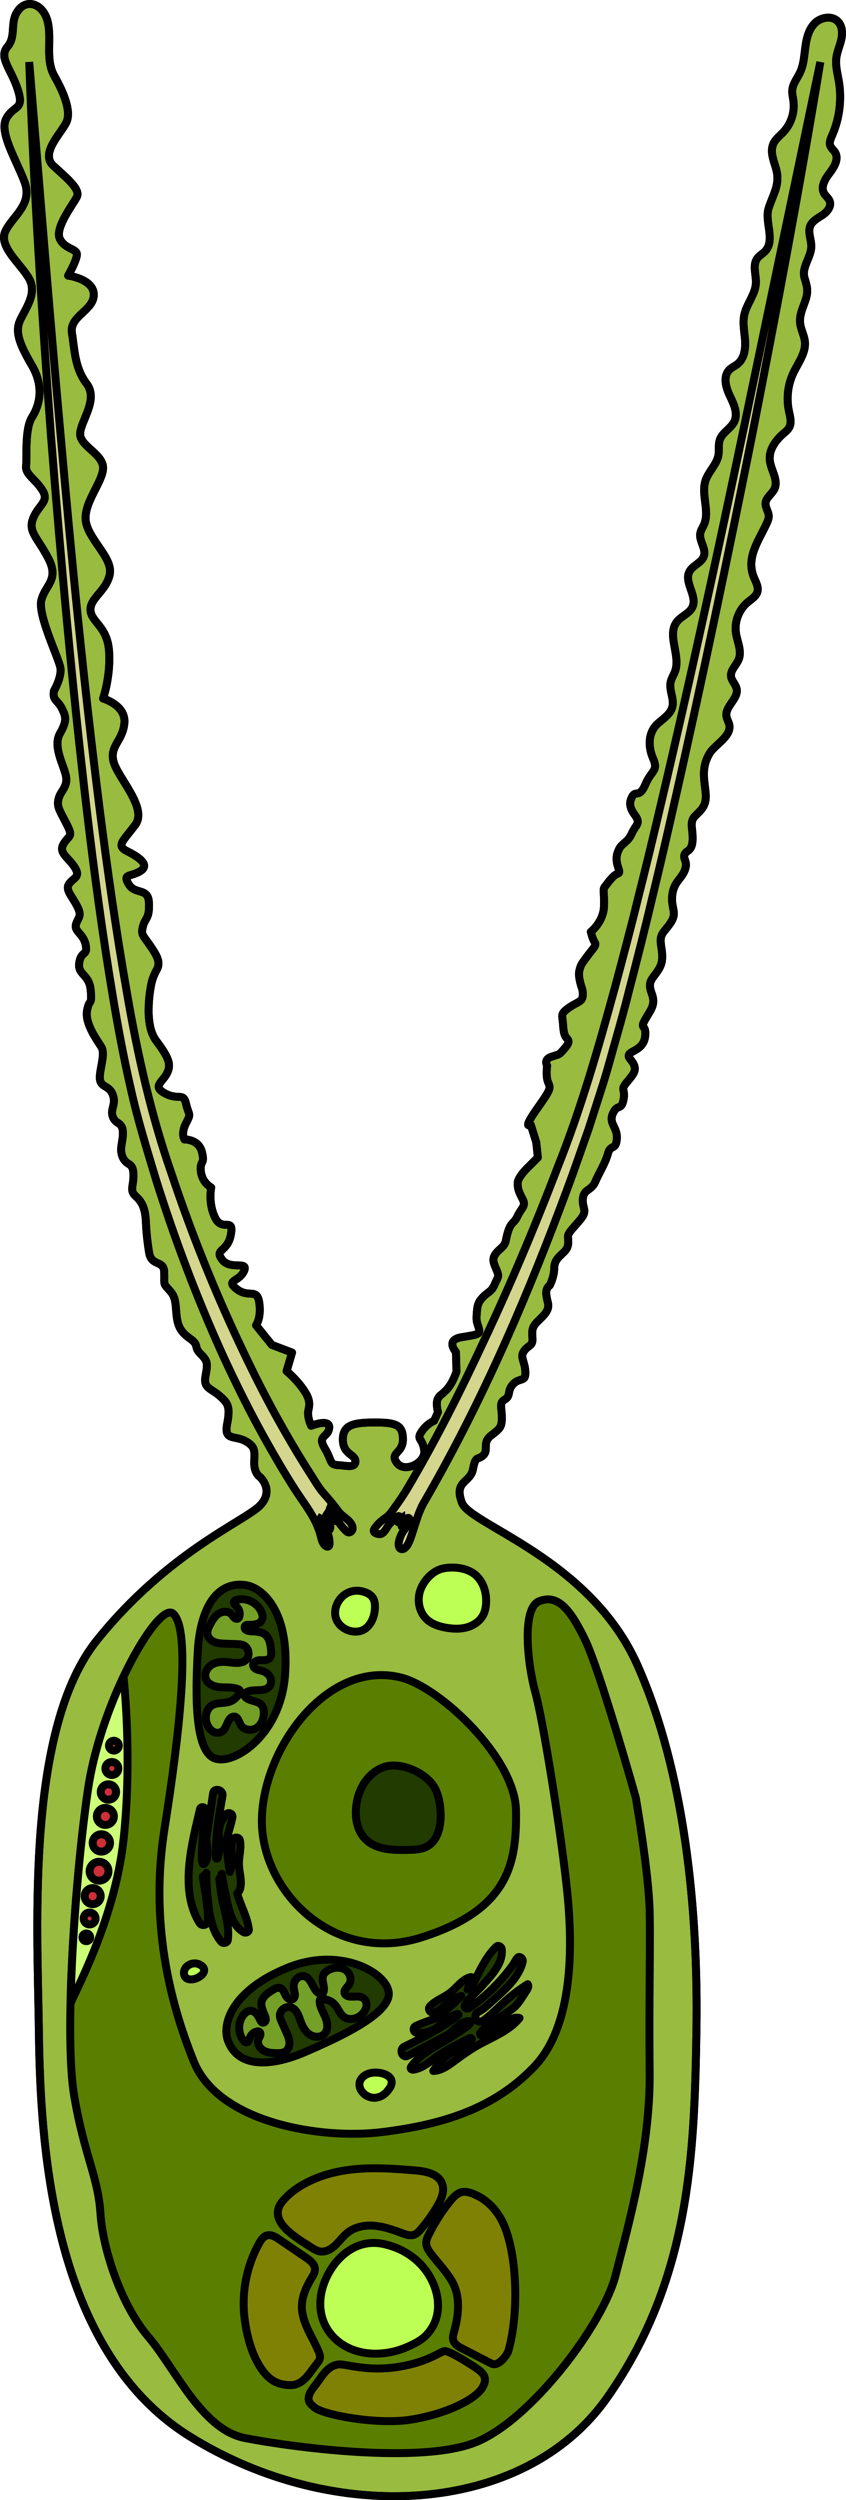 <?xml version="1.0" encoding="utf-8"?>
<!-- Generator: Adobe Illustrator 24.1.2, SVG Export Plug-In . SVG Version: 6.00 Build 0)  -->
<svg version="1.1" id="Layer_1" xmlns="http://www.w3.org/2000/svg" xmlns:xlink="http://www.w3.org/1999/xlink" x="0px" y="0px"
	 width="106.675px" height="315.137px" viewBox="0 0 106.675 315.137" enable-background="new 0 0 106.675 315.137"
	 xml:space="preserve">
<g>
	<path fill="#98BB40" stroke="#000000" stroke-linecap="round" stroke-linejoin="round" stroke-miterlimit="10" d="M87.261,104.52
		c0.355,2.948-0.626,2.506-0.922,3.141c-0.296,0.635,0.447,0.868,0.016,2.017c-0.432,1.148-1.419,1.491-1.592,3.184
		c-0.173,1.693,0.696,2.142-0.227,3.49c-0.923,1.348-1.429,1.324-1.156,2.988c0.274,1.664,0.089,2.293-0.58,3.232
		c-0.669,0.939-1.154,1.25-0.615,2.673c0.539,1.423-0.152,2.028-0.855,3.305s0.196,0.436,0.019,2.073
		c-0.176,1.637-1.725,1.802-2.004,2.25s0.336,0.671,0.615,1.399s-0.112,1.175-0.951,2.182c-0.839,1.007-0.112,0.783-0.392,2.182
		s-0.783,0.448-1.343,1.734c-0.559,1.287,0.615,1.678,0.503,3.189c-0.112,1.51-0.783,0.615-1.119,1.846
		c-0.336,1.231-1.091,2.372-1.594,3.547c-0.503,1.175-1.454,0.895-1.566,2.126c-0.112,1.231,0.615,1.454-0.224,2.517
		c-0.839,1.063-1.657,1.76-1.657,2.264s0.224,1.231-0.448,1.902c-0.671,0.671-1.287,1.063-1.287,2.126
		c0,1.063-0.559,2.126-0.559,2.126c-0.671,0.503-0.448,1.287-0.224,2.238s-0.615,1.622-1.343,2.35
		c-0.727,0.727-0.671,1.175-0.615,2.126c0.056,0.951-0.503,0.783-1.063,1.566c-0.559,0.783,0.112,1.287,0.168,2.629
		s-0.671,0.671-1.51,1.51c-0.839,0.839-0.28,1.51-1.063,1.958c-0.783,0.448-0.392,1.007-0.392,2.294s-0.28,1.399-1.399,2.294
		c-1.119,0.895-0.224,1.79-0.951,2.461c-0.727,0.671-0.951-0.056-1.287,1.734s-2.448,1.442-1.399,4.241
		c1.05,2.799,16.183,7.086,22.132,20.47s7.698,30.879,7.436,46.275c-0.262,15.396-0.787,31.229-11.284,46.1
		s-34.466,16.183-52.661,4.811S5.062,267.79,4.887,255.194s-1.575-37.352,7.348-48.462c8.923-11.11,18.72-15.046,20.557-16.97
		c1.837-1.924,0-3.587,0-3.587s-0.737-0.418-0.737-1.75s0.29-2.027-1.1-2.78c-1.39-0.753-2.722,0-2.317-2.143
		s0.174-2.606-0.985-3.591c-1.158-0.985-2.027-0.927-1.737-2.49c0.29-1.564,0.29-1.853-0.637-2.78
		c-0.927-0.927-0.058-1.042-1.39-1.969c-1.332-0.927-1.564-1.853-1.679-3.475s-0.29-1.969-0.985-2.722
		c-0.695-0.753-0.463-0.579-0.521-2.143c-0.058-1.564-1.622-0.637-1.911-2.49s-0.347-2.78-0.405-3.938
		c-0.058-1.158-0.29-2.259-1.216-3.069c-0.927-0.811-0.29-1.274-0.347-2.838c-0.058-1.564-0.811-0.985-1.332-2.085
		s0.058-1.969,0-3.243c-0.058-1.274-0.927-0.927-1.274-1.911c-0.347-0.985,0.463-1.564,0-2.78c-0.463-1.216-1.506-0.869-1.622-1.969
		c-0.116-1.1,0.753-3.127,0.174-4.054s-2.085-2.954-1.795-4.575c0.29-1.622,0.637-0.463,0.463-2.548s-1.679-1.911-1.448-3.475
		c0.232-1.564,1.1-0.811,0.811-2.259c-0.29-1.448-1.506-1.679-1.216-2.606c0.29-0.927,0.811-0.985,0.116-2.317
		s-1.506-2.027-0.985-2.78c0.521-0.753,1.506-0.811,0.695-2.085s-2.085-1.795-1.39-2.954c0.695-1.158,1.274-0.753,0.347-2.548
		c-0.927-1.795-1.216-2.143-0.985-3.127c0.232-0.985,1.216-1.506,0.927-2.896c-0.29-1.39-1.679-3.706-0.753-5.328
		c0.927-1.622,0.753-2.143,0.232-3.185c-0.521-1.042-1.216-0.985-0.985-2.201c0,0,0.959-1.642,0.821-2.813s-2.893-6.681-2.411-8.609
		c0.482-1.928,2.273-2.548,0.895-5.234c-1.377-2.686-2.617-3.375-1.928-5.096c0.689-1.722,2.066-2.066,1.171-3.512
		s-2.204-1.997-2.066-3.099c0.138-1.102-0.207-4.614,0.758-6.13s1.515-3.857,0-6.474s-2.204-4.201-1.515-5.716
		s2.174-3.375,1.156-5.234c-1.018-1.86-3.911-4.063-3.015-5.992s3.512-3.375,2.41-6.267s-3.237-6.267-2.273-7.989
		s2.273-0.964,1.446-3.581s-2.479-4.063-1.309-5.441s0.207-3.099,1.377-4.614S5.559,0.58,6.042,2.853S5.697,7.536,6.868,9.602
		s2.135,4.408,1.515,5.785s-3.375,3.926-1.653,5.51c1.722,1.584,3.444,2.961,2.961,3.926c-0.482,0.964-2.824,3.926-2.135,5.303
		s2.273,1.171,2.135,2.066C9.554,33.087,8.59,34.74,8.59,34.74s3.237,0.413,3.237,2.41s-3.099,2.686-2.755,4.821
		c0.344,2.135,0.344,4.408,1.86,6.405c1.515,1.997-0.758,4.683-0.826,6.267c-0.069,1.584,2.893,2.548,2.893,4.339
		s-2.686,4.614-2.135,6.956c0.551,2.342,3.444,4.477,2.961,6.543c-0.482,2.066-2.548,2.961-2.41,4.477
		c0.138,1.515,2.135,1.997,2.342,5.165c0.207,3.168-0.758,5.923-0.758,5.923s2.893,0.826,2.686,3.099
		c-0.207,2.273-1.86,2.824-1.377,4.821c0.482,1.997,4.339,5.854,2.755,7.989c-1.584,2.135-2.479,2.617-0.964,3.375
		c1.515,0.758,2.824,1.722,1.584,2.479s-2.273,0.275-1.446,1.653c0.826,1.377,2.479,0.346,2.548,2.377
		c0.069,2.031-0.482,1.824-0.758,2.926c-0.275,1.102,0,1.102,0.895,2.411c0.895,1.309,1.377,2.135,0.826,3.099
		c-0.551,0.964-0.689,1.86-0.689,1.86s-1.033,4.821,0.62,7.025s1.928,3.03,1.377,4.132c-0.551,1.102-1.928,1.653-0.207,2.548
		c1.722,0.895,2.273-0.207,2.617,1.309c0.344,1.515,0.689,1.102,0,2.411c-0.689,1.309-0.207,2.066-0.207,2.066
		s1.791-0.069,2.204,1.584c0.413,1.653-0.275,0.964-0.138,2.41s1.309,2.066,1.309,2.066s-0.413,1.928,0.482,3.788
		c0.895,1.86,2.41-0.138,1.997,2.135c-0.413,2.273-2.135,1.791-1.102,3.168c1.033,1.377,3.375,0.069,2.755,1.446
		c-0.62,1.377-2.411,1.102-0.895,2.273c1.515,1.171,2.548-0.207,2.824,1.722c0.275,1.928-0.413,2.824-0.413,2.824l1.997,2.479
		l2.548,0.964l-0.689,2.342c0,0,1.102,0.895,1.997,2.135c0.895,1.24,0.964,1.86,0.758,2.755c-0.207,0.895,0.344,1.997,0.344,1.997
		s2.41-0.964,2.273,0.275c-0.138,1.24-1.549,0.895-0.568,2.548c0.981,1.653,0.568,2.066,1.67,2.135
		c1.102,0.069,2.204,0.413,2.204-0.482s-1.584-0.826-1.584-2.755s1.515-2.135,4.132-2.135s3.444,0.344,3.444,2.135
		c0,1.791-1.722,1.653-0.758,2.961s3.65,0,3.444-1.584c-0.207-1.584-1.033-1.309-0.344-2.342c0.689-1.033,1.584-1.377,1.584-1.377
		l0.496-1.102c0,0-0.331-1.171,0-1.722c0.331-0.551,0.193-0.207,1.02-1.033c0.826-0.826,1.309-2.342,1.309-2.342l-0.069-2.479
		c0,0-1.377-1.515,0.689-1.86c2.066-0.344,2.41-0.344,2.204-1.102c-0.207-0.758-0.344-0.758-0.275-1.791
		c0.069-1.033,0.138-1.515,0.826-2.204c0.689-0.689,1.033-0.62,1.446-1.584c0.413-0.964,0.62-0.895,0.207-1.86
		c-0.413-0.964-0.689-1.523,0.344-2.449c1.033-0.926,0.689-0.857,1.102-2.234c0.413-1.377,0.758-1.033,1.24-2.066
		c0.482-1.033,1.102-1.24,0.62-2.135c-0.482-0.895-0.62-1.309-0.62-1.997c0-0.689,1.102-1.791,1.102-1.791l1.446-1.446l-0.207-1.928
		l-0.689-2.204c0,0-1.102,0.689,0.689-1.86c1.791-2.548,1.86-2.686,1.515-3.444s-0.138-2.135-0.138-2.135s-0.482-0.758,0.482-1.102
		c0.964-0.344,0.964-0.207,1.446-0.758c0.482-0.551,1.033-1.102,0.62-1.515s-0.482-0.895-0.551-1.928
		c-0.069-1.033-0.344-1.171,0.551-1.86c0.895-0.689,1.653-0.826,1.86-1.309s0-1.24,0-1.24s-0.551-1.446-0.344-2.273
		c0.207-0.826,0.275-0.826,1.033-1.86c0.758-1.033,1.171-1.309,0.895-1.722c-0.275-0.413-0.482-1.309-0.482-1.309
		s1.584-1.24,1.653-3.168c0.069-1.928-0.207-2.135,0.138-2.548s0.413-0.62,1.033-1.24s0.964-0.138,0.62-1.171
		c-0.344-1.033-0.207-1.653,0.138-2.342s1.102-0.826,1.584-1.928c0.482-1.102,1.171-1.24,0.413-2.273
		c-0.758-1.033-0.758-1.653-0.344-2.41c0.413-0.758,0.895,0.275,1.653-1.515c0.758-1.791,1.653-1.653,0.964-3.238
		c-0.656-1.509-0.669-3.327,0.656-4.474c0.696-0.603,1.551-1.161,1.771-2.055c0.25-1.015-0.43-2.076-0.22-3.1
		c0.103-0.5,0.409-0.933,0.575-1.416c0.694-2.018-1.096-4.566,0.24-6.229c0.567-0.706,1.586-1.025,1.949-1.854
		c0.615-1.403-1.103-3.092-0.389-4.447c0.425-0.806,1.567-1.104,1.832-1.976c0.282-0.93-0.628-1.872-0.468-2.831
		c0.067-0.4,0.313-0.743,0.474-1.116c0.74-1.713-0.393-3.759,0.183-5.534c0.375-1.155,1.433-2.034,1.636-3.232
		c0.109-0.643-0.042-1.326,0.179-1.939c0.341-0.945,1.447-1.426,1.849-2.346c0.456-1.046-0.138-2.219-0.627-3.25
		c-0.488-1.031-0.831-2.392-0.03-3.204c0.299-0.304,0.712-0.468,1.043-0.737c0.837-0.679,1.013-1.887,0.942-2.963
		c-0.071-1.076-0.324-2.164-0.101-3.219c0.294-1.394,1.391-2.565,1.464-3.988c0.055-1.07-0.455-2.273,0.176-3.139
		c0.279-0.383,0.732-0.602,1.043-0.959c1.227-1.402-0.14-3.701,0.385-5.355c0.6-1.889,1.541-3.031,0.89-5.154
		c-0.298-0.974-0.707-2.038-0.295-2.969c0.269-0.608,0.836-1.02,1.288-1.506c0.955-1.026,1.426-2.485,1.251-3.876
		c-0.06-0.475-0.19-0.949-0.144-1.426c0.079-0.803,0.638-1.463,0.979-2.195c0.462-0.991,0.52-2.114,0.665-3.199
		s0.415-2.22,1.184-2.997s2.178-1.009,2.933-0.218c0.558,0.584,0.588,1.501,0.409,2.289c-0.179,0.788-0.531,1.536-0.624,2.339
		c-0.114,0.986,0.169,1.968,0.33,2.948c0.373,2.274,0.074,4.654-0.851,6.765c-0.185,0.422-0.398,0.893-0.235,1.323
		c0.122,0.323,0.428,0.537,0.608,0.832c0.492,0.805-0.092,1.82-0.667,2.569c-0.575,0.749-1.186,1.734-0.737,2.564
		c0.201,0.371,0.588,0.629,0.727,1.027c0.233,0.665-0.327,1.341-0.911,1.735c-0.584,0.394-1.284,0.73-1.552,1.382
		c-0.329,0.803,0.148,1.7,0.138,2.568c-0.016,1.376-1.256,2.653-0.856,3.969c0.335,1.099,0.499,1.664,0.126,2.798
		c-0.366,1.114-0.889,2.034-0.622,3.262c0.147,0.672,0.478,1.302,0.545,1.987c0.139,1.423-0.86,2.667-1.466,3.963
		c-0.687,1.469-0.884,3.161-0.555,4.749c0.145,0.7,0.381,1.466,0.042,2.096c-0.17,0.316-0.462,0.543-0.734,0.777
		c-0.989,0.852-1.845,2.053-1.715,3.352c0.124,1.241,1.118,2.477,0.592,3.608c-0.303,0.652-1.071,1.087-1.126,1.804
		c-0.043,0.568,0.396,1.078,0.402,1.647c0.003,0.325-0.134,0.632-0.27,0.927c-1.002,2.188-2.63,4.29-1.594,6.797
		c0.239,0.579,0.601,1.182,0.44,1.787c-0.158,0.595-0.755,0.939-1.229,1.333c-1.114,0.928-1.695,2.454-1.482,3.888
		c0.164,1.101,0.756,2.227,0.364,3.269c-0.29,0.769-1.093,1.395-0.981,2.209c0.078,0.563,0.586,0.984,0.704,1.539
		c0.261,1.234-1.463,2.195-1.29,3.444c0.057,0.408,0.316,0.766,0.378,1.173c0.212,1.409-1.842,2.447-2.486,3.513
		c-0.805,1.333-0.811,2.472-0.632,3.951c0.161,1.331,0.363,2.29-0.533,3.272C87.545,103.033,87.086,103.068,87.261,104.52z"/>
	<path fill="none" stroke="#000000" stroke-linecap="round" stroke-linejoin="round" stroke-miterlimit="10" d="M87.261,104.52
		c0.355,2.948-0.626,2.506-0.922,3.141c-0.296,0.635,0.447,0.868,0.016,2.017c-0.432,1.148-1.419,1.491-1.592,3.184
		c-0.173,1.693,0.696,2.142-0.227,3.49c-0.923,1.348-1.429,1.324-1.156,2.988c0.274,1.664,0.089,2.293-0.58,3.232
		c-0.669,0.939-1.154,1.25-0.615,2.673c0.539,1.423-0.152,2.028-0.855,3.305s0.196,0.436,0.019,2.073
		c-0.176,1.637-1.725,1.802-2.004,2.25s0.336,0.671,0.615,1.399s-0.112,1.175-0.951,2.182c-0.839,1.007-0.112,0.783-0.392,2.182
		s-0.783,0.448-1.343,1.734c-0.559,1.287,0.615,1.678,0.503,3.189c-0.112,1.51-0.783,0.615-1.119,1.846
		c-0.336,1.231-1.091,2.372-1.594,3.547c-0.503,1.175-1.454,0.895-1.566,2.126c-0.112,1.231,0.615,1.454-0.224,2.517
		c-0.839,1.063-1.657,1.76-1.657,2.264s0.224,1.231-0.448,1.902c-0.671,0.671-1.287,1.063-1.287,2.126
		c0,1.063-0.559,2.126-0.559,2.126c-0.671,0.503-0.448,1.287-0.224,2.238s-0.615,1.622-1.343,2.35
		c-0.727,0.727-0.671,1.175-0.615,2.126c0.056,0.951-0.503,0.783-1.063,1.566c-0.559,0.783,0.112,1.287,0.168,2.629
		s-0.671,0.671-1.51,1.51c-0.839,0.839-0.28,1.51-1.063,1.958c-0.783,0.448-0.392,1.007-0.392,2.294s-0.28,1.399-1.399,2.294
		c-1.119,0.895-0.224,1.79-0.951,2.461c-0.727,0.671-0.951-0.056-1.287,1.734s-2.448,1.442-1.399,4.241
		c1.05,2.799,16.183,7.086,22.132,20.47s7.698,30.879,7.436,46.275c-0.262,15.396-0.787,31.229-11.284,46.1
		s-34.466,16.183-52.661,4.811S5.062,267.79,4.887,255.194s-1.575-37.352,7.348-48.462c8.923-11.11,18.72-15.046,20.557-16.97
		c1.837-1.924,0-3.587,0-3.587s-0.737-0.418-0.737-1.75s0.29-2.027-1.1-2.78c-1.39-0.753-2.722,0-2.317-2.143
		s0.174-2.606-0.985-3.591c-1.158-0.985-2.027-0.927-1.737-2.49c0.29-1.564,0.29-1.853-0.637-2.78
		c-0.927-0.927-0.058-1.042-1.39-1.969c-1.332-0.927-1.564-1.853-1.679-3.475s-0.29-1.969-0.985-2.722
		c-0.695-0.753-0.463-0.579-0.521-2.143c-0.058-1.564-1.622-0.637-1.911-2.49s-0.347-2.78-0.405-3.938
		c-0.058-1.158-0.29-2.259-1.216-3.069c-0.927-0.811-0.29-1.274-0.347-2.838c-0.058-1.564-0.811-0.985-1.332-2.085
		s0.058-1.969,0-3.243c-0.058-1.274-0.927-0.927-1.274-1.911c-0.347-0.985,0.463-1.564,0-2.78c-0.463-1.216-1.506-0.869-1.622-1.969
		c-0.116-1.1,0.753-3.127,0.174-4.054s-2.085-2.954-1.795-4.575c0.29-1.622,0.637-0.463,0.463-2.548s-1.679-1.911-1.448-3.475
		c0.232-1.564,1.1-0.811,0.811-2.259c-0.29-1.448-1.506-1.679-1.216-2.606c0.29-0.927,0.811-0.985,0.116-2.317
		s-1.506-2.027-0.985-2.78c0.521-0.753,1.506-0.811,0.695-2.085s-2.085-1.795-1.39-2.954c0.695-1.158,1.274-0.753,0.347-2.548
		c-0.927-1.795-1.216-2.143-0.985-3.127c0.232-0.985,1.216-1.506,0.927-2.896c-0.29-1.39-1.679-3.706-0.753-5.328
		c0.927-1.622,0.753-2.143,0.232-3.185c-0.521-1.042-1.216-0.985-0.985-2.201c0,0,0.959-1.642,0.821-2.813s-2.893-6.681-2.411-8.609
		c0.482-1.928,2.273-2.548,0.895-5.234c-1.377-2.686-2.617-3.375-1.928-5.096c0.689-1.722,2.066-2.066,1.171-3.512
		s-2.204-1.997-2.066-3.099c0.138-1.102-0.207-4.614,0.758-6.13s1.515-3.857,0-6.474s-2.204-4.201-1.515-5.716
		s2.174-3.375,1.156-5.234c-1.018-1.86-3.911-4.063-3.015-5.992s3.512-3.375,2.41-6.267s-3.237-6.267-2.273-7.989
		s2.273-0.964,1.446-3.581s-2.479-4.063-1.309-5.441s0.207-3.099,1.377-4.614S5.559,0.58,6.042,2.853S5.697,7.536,6.868,9.602
		s2.135,4.408,1.515,5.785s-3.375,3.926-1.653,5.51c1.722,1.584,3.444,2.961,2.961,3.926c-0.482,0.964-2.824,3.926-2.135,5.303
		s2.273,1.171,2.135,2.066C9.554,33.087,8.59,34.74,8.59,34.74s3.237,0.413,3.237,2.41s-3.099,2.686-2.755,4.821
		c0.344,2.135,0.344,4.408,1.86,6.405c1.515,1.997-0.758,4.683-0.826,6.267c-0.069,1.584,2.893,2.548,2.893,4.339
		s-2.686,4.614-2.135,6.956c0.551,2.342,3.444,4.477,2.961,6.543c-0.482,2.066-2.548,2.961-2.41,4.477
		c0.138,1.515,2.135,1.997,2.342,5.165c0.207,3.168-0.758,5.923-0.758,5.923s2.893,0.826,2.686,3.099
		c-0.207,2.273-1.86,2.824-1.377,4.821c0.482,1.997,4.339,5.854,2.755,7.989c-1.584,2.135-2.479,2.617-0.964,3.375
		c1.515,0.758,2.824,1.722,1.584,2.479s-2.273,0.275-1.446,1.653c0.826,1.377,2.479,0.346,2.548,2.377
		c0.069,2.031-0.482,1.824-0.758,2.926c-0.275,1.102,0,1.102,0.895,2.411c0.895,1.309,1.377,2.135,0.826,3.099
		c-0.551,0.964-0.689,1.86-0.689,1.86s-1.033,4.821,0.62,7.025s1.928,3.03,1.377,4.132c-0.551,1.102-1.928,1.653-0.207,2.548
		c1.722,0.895,2.273-0.207,2.617,1.309c0.344,1.515,0.689,1.102,0,2.411c-0.689,1.309-0.207,2.066-0.207,2.066
		s1.791-0.069,2.204,1.584c0.413,1.653-0.275,0.964-0.138,2.41s1.309,2.066,1.309,2.066s-0.413,1.928,0.482,3.788
		c0.895,1.86,2.41-0.138,1.997,2.135c-0.413,2.273-2.135,1.791-1.102,3.168c1.033,1.377,3.375,0.069,2.755,1.446
		c-0.62,1.377-2.411,1.102-0.895,2.273c1.515,1.171,2.548-0.207,2.824,1.722c0.275,1.928-0.413,2.824-0.413,2.824l1.997,2.479
		l2.548,0.964l-0.689,2.342c0,0,1.102,0.895,1.997,2.135c0.895,1.24,0.964,1.86,0.758,2.755c-0.207,0.895,0.344,1.997,0.344,1.997
		s2.41-0.964,2.273,0.275c-0.138,1.24-1.549,0.895-0.568,2.548c0.981,1.653,0.568,2.066,1.67,2.135
		c1.102,0.069,2.204,0.413,2.204-0.482s-1.584-0.826-1.584-2.755s1.515-2.135,4.132-2.135s3.444,0.344,3.444,2.135
		c0,1.791-1.722,1.653-0.758,2.961s3.65,0,3.444-1.584c-0.207-1.584-1.033-1.309-0.344-2.342c0.689-1.033,1.584-1.377,1.584-1.377
		l0.496-1.102c0,0-0.331-1.171,0-1.722c0.331-0.551,0.193-0.207,1.02-1.033c0.826-0.826,1.309-2.342,1.309-2.342l-0.069-2.479
		c0,0-1.377-1.515,0.689-1.86c2.066-0.344,2.41-0.344,2.204-1.102c-0.207-0.758-0.344-0.758-0.275-1.791
		c0.069-1.033,0.138-1.515,0.826-2.204c0.689-0.689,1.033-0.62,1.446-1.584c0.413-0.964,0.62-0.895,0.207-1.86
		c-0.413-0.964-0.689-1.523,0.344-2.449c1.033-0.926,0.689-0.857,1.102-2.234c0.413-1.377,0.758-1.033,1.24-2.066
		c0.482-1.033,1.102-1.24,0.62-2.135c-0.482-0.895-0.62-1.309-0.62-1.997c0-0.689,1.102-1.791,1.102-1.791l1.446-1.446l-0.207-1.928
		l-0.689-2.204c0,0-1.102,0.689,0.689-1.86c1.791-2.548,1.86-2.686,1.515-3.444s-0.138-2.135-0.138-2.135s-0.482-0.758,0.482-1.102
		c0.964-0.344,0.964-0.207,1.446-0.758c0.482-0.551,1.033-1.102,0.62-1.515s-0.482-0.895-0.551-1.928
		c-0.069-1.033-0.344-1.171,0.551-1.86c0.895-0.689,1.653-0.826,1.86-1.309s0-1.24,0-1.24s-0.551-1.446-0.344-2.273
		c0.207-0.826,0.275-0.826,1.033-1.86c0.758-1.033,1.171-1.309,0.895-1.722c-0.275-0.413-0.482-1.309-0.482-1.309
		s1.584-1.24,1.653-3.168c0.069-1.928-0.207-2.135,0.138-2.548s0.413-0.62,1.033-1.24s0.964-0.138,0.62-1.171
		c-0.344-1.033-0.207-1.653,0.138-2.342s1.102-0.826,1.584-1.928c0.482-1.102,1.171-1.24,0.413-2.273
		c-0.758-1.033-0.758-1.653-0.344-2.41c0.413-0.758,0.895,0.275,1.653-1.515c0.758-1.791,1.653-1.653,0.964-3.238
		c-0.656-1.509-0.669-3.327,0.656-4.474c0.696-0.603,1.551-1.161,1.771-2.055c0.25-1.015-0.43-2.076-0.22-3.1
		c0.103-0.5,0.409-0.933,0.575-1.416c0.694-2.018-1.096-4.566,0.24-6.229c0.567-0.706,1.586-1.025,1.949-1.854
		c0.615-1.403-1.103-3.092-0.389-4.447c0.425-0.806,1.567-1.104,1.832-1.976c0.282-0.93-0.628-1.872-0.468-2.831
		c0.067-0.4,0.313-0.743,0.474-1.116c0.74-1.713-0.393-3.759,0.183-5.534c0.375-1.155,1.433-2.034,1.636-3.232
		c0.109-0.643-0.042-1.326,0.179-1.939c0.341-0.945,1.447-1.426,1.849-2.346c0.456-1.046-0.138-2.219-0.627-3.25
		c-0.488-1.031-0.831-2.392-0.03-3.204c0.299-0.304,0.712-0.468,1.043-0.737c0.837-0.679,1.013-1.887,0.942-2.963
		c-0.071-1.076-0.324-2.164-0.101-3.219c0.294-1.394,1.391-2.565,1.464-3.988c0.055-1.07-0.455-2.273,0.176-3.139
		c0.279-0.383,0.732-0.602,1.043-0.959c1.227-1.402-0.14-3.701,0.385-5.355c0.6-1.889,1.541-3.031,0.89-5.154
		c-0.298-0.974-0.707-2.038-0.295-2.969c0.269-0.608,0.836-1.02,1.288-1.506c0.955-1.026,1.426-2.485,1.251-3.876
		c-0.06-0.475-0.19-0.949-0.144-1.426c0.079-0.803,0.638-1.463,0.979-2.195c0.462-0.991,0.52-2.114,0.665-3.199
		s0.415-2.22,1.184-2.997s2.178-1.009,2.933-0.218c0.558,0.584,0.588,1.501,0.409,2.289c-0.179,0.788-0.531,1.536-0.624,2.339
		c-0.114,0.986,0.169,1.968,0.33,2.948c0.373,2.274,0.074,4.654-0.851,6.765c-0.185,0.422-0.398,0.893-0.235,1.323
		c0.122,0.323,0.428,0.537,0.608,0.832c0.492,0.805-0.092,1.82-0.667,2.569c-0.575,0.749-1.186,1.734-0.737,2.564
		c0.201,0.371,0.588,0.629,0.727,1.027c0.233,0.665-0.327,1.341-0.911,1.735c-0.584,0.394-1.284,0.73-1.552,1.382
		c-0.329,0.803,0.148,1.7,0.138,2.568c-0.016,1.376-1.256,2.653-0.856,3.969c0.335,1.099,0.499,1.664,0.126,2.798
		c-0.366,1.114-0.889,2.034-0.622,3.262c0.147,0.672,0.478,1.302,0.545,1.987c0.139,1.423-0.86,2.667-1.466,3.963
		c-0.687,1.469-0.884,3.161-0.555,4.749c0.145,0.7,0.381,1.466,0.042,2.096c-0.17,0.316-0.462,0.543-0.734,0.777
		c-0.989,0.852-1.845,2.053-1.715,3.352c0.124,1.241,1.118,2.477,0.592,3.608c-0.303,0.652-1.071,1.087-1.126,1.804
		c-0.043,0.568,0.396,1.078,0.402,1.647c0.003,0.325-0.134,0.632-0.27,0.927c-1.002,2.188-2.63,4.29-1.594,6.797
		c0.239,0.579,0.601,1.182,0.44,1.787c-0.158,0.595-0.755,0.939-1.229,1.333c-1.114,0.928-1.695,2.454-1.482,3.888
		c0.164,1.101,0.756,2.227,0.364,3.269c-0.29,0.769-1.093,1.395-0.981,2.209c0.078,0.563,0.586,0.984,0.704,1.539
		c0.261,1.234-1.463,2.195-1.29,3.444c0.057,0.408,0.316,0.766,0.378,1.173c0.212,1.409-1.842,2.447-2.486,3.513
		c-0.805,1.333-0.811,2.472-0.632,3.951c0.161,1.331,0.363,2.29-0.533,3.272C87.545,103.033,87.086,103.068,87.261,104.52z"/>
	<path fill="#D3D68C" stroke="#000000" stroke-miterlimit="10" d="M35.762,180.178c1.072,1.883,2.18,3.747,3.354,5.57
		c0.543,0.844,1.067,1.779,1.734,2.525c0.653,0.73,1.263,1.463,1.842,2.256c0.44,0.603,1.206,0.908,1.601,1.56
		c0.128,0.21,0.214,0.465,0.15,0.703c-0.064,0.238-0.321,0.432-0.556,0.357c-0.102-0.032-0.184-0.107-0.261-0.181
		c-0.606-0.588-1.099-1.293-1.442-2.064c-0.133-0.299-0.282-0.644-0.596-0.738c-0.11,0.259,0.104,0.53,0.291,0.74
		c0.187,0.21,0.366,0.523,0.2,0.75c-0.373-0.125-0.7-0.382-0.912-0.713c-0.177,0.258-0.005,0.606,0.179,0.858
		s0.395,0.559,0.282,0.851c-0.605-0.049-0.702-0.967-1.234-1.26c-0.149,0.234,0.071,0.521,0.254,0.73
		c0.576,0.66,0.906,1.532,0.909,2.409c0.001,0.161-0.033,0.357-0.184,0.413c-0.105,0.039-0.222-0.011-0.313-0.077
		c-0.38-0.275-0.501-0.776-0.612-1.231c-0.562-2.293-2.033-3.997-3.284-5.948c-1.301-2.03-2.515-4.115-3.693-6.219
		c-1.942-3.471-3.709-7.029-5.367-10.632c-3.279-7.225-6.082-14.651-8.451-22.204c-1.135-3.782-2.321-7.576-3.174-11.463
		c-0.889-3.867-1.614-7.755-2.264-11.651c-1.303-7.792-2.347-15.612-3.276-23.442c-1.842-15.662-3.264-31.361-4.506-47.07
		C5.256,39.29,4.24,23.563,3.685,7.814c1.299,15.703,2.536,31.404,3.962,47.089c1.385,15.686,2.933,31.36,4.907,46.973
		c0.993,7.805,2.102,15.595,3.463,23.329c1.339,7.761,3.034,15.358,5.628,22.78c2.481,7.435,5.394,14.72,8.747,21.783
		C32.057,173.305,33.827,176.792,35.762,180.178z"/>
	<path fill="#D3D68C" stroke="#000000" stroke-miterlimit="10" d="M49.797,189.978c0.563-0.773,1.1-1.563,1.596-2.4
		c3.539-5.977,6.658-12.193,9.591-18.486c3.381-7.181,6.481-14.501,9.316-21.926c2.958-7.394,5.126-14.999,7.233-22.684
		c1.031-3.842,2.053-7.688,2.994-11.558c0.98-3.859,1.908-7.732,2.818-11.609c3.661-15.506,7.032-31.086,10.302-46.686l9.792-46.814
		c-2.577,15.738-5.531,31.409-8.602,47.058c-3.126,15.637-6.378,31.251-9.911,46.809c-0.879,3.891-1.776,7.777-2.725,11.654
		c-0.91,3.885-1.902,7.752-2.905,11.617c-0.481,1.937-1.014,3.863-1.564,5.785c-0.554,1.922-1.055,3.855-1.654,5.767l-1.835,5.731
		l-1.991,5.657c-1.128,3.092-2.289,6.171-3.495,9.233c-2.487,6.316-5.164,12.56-8.117,18.673c-1.481,3.066-3.031,6.099-4.659,9.09
		c-0.817,1.501-1.654,2.991-2.511,4.47c-0.765,1.32-1.175,3.042-1.676,4.463c-0.145,0.412-0.307,0.829-0.591,1.161
		c-0.15,0.175-0.371,0.333-0.595,0.277c-0.336-0.083-0.388-0.541-0.321-0.88c0.098-0.499,0.299-0.979,0.586-1.4
		c0.115-0.169,1.143-1.516,0.624-1.656c-0.221-0.059-0.688,0.932-0.852,1.086c-0.01,0.009,0.061-1.039,0.053-1.086
		c-0.207,0.144-0.28,0.335-0.429,0.519c-0.086,0.106-0.432,0.303-0.46,0.352c0.183-0.293,0.553-0.671,0.519-1.035
		c-0.033-0.36-1.208,0.934-1.237,0.966c-0.312,0.35-0.595,1.111-1.075,1.23c-0.173,0.043-0.356,0.004-0.526-0.05
		c-0.141-0.045-0.294-0.115-0.345-0.254c-0.058-0.156,0.037-0.324,0.135-0.46c0.364-0.506,0.781-0.895,1.292-1.237
		C49.098,191.006,49.424,190.491,49.797,189.978z"/>
	<path fill="#5A7F00" stroke="#000000" stroke-linecap="round" stroke-linejoin="round" stroke-miterlimit="10" d="M21.819,203.386
		c-1.797-1.572-9.058,10.909-10.714,22.109c-1.656,11.201-3.019,31.167-1.753,38.667c1.266,7.5,3.019,10.227,3.312,14.805
		s2.63,11.59,6.039,15.584c3.409,3.993,6.72,11.688,12.175,12.759s22.207,3.409,29.22,0.487
		c7.013-2.922,15.973-14.902,17.532-21.038c1.558-6.136,4.383-15.973,4.286-25.518s0.102-15.292,0.002-20.259
		s-1.756-14.415-1.756-14.415s-4.48-15.973-6.428-19.967s-3.506-5.649-5.747-4.773c-2.24,0.877-1.461,7.987-0.487,11.493
		c0.974,3.506,3.214,17.434,3.993,24.837c0.779,7.402,0.779,17.24-4.188,22.402s-11.298,7.207-19.09,8.181
		c-7.792,0.974-20.648-1.169-23.765-8.863c-3.117-7.694-5.552-17.727-3.701-29.414C22.599,218.775,24.157,205.431,21.819,203.386z"
		/>
	<path fill="#5A7F00" stroke="#000000" stroke-linecap="round" stroke-linejoin="round" stroke-miterlimit="10" d="M50.649,211.47
		c-9.277-2.412-17.532,8.863-17.629,17.921c-0.097,9.058,9.155,18.311,20.161,14.805c11.006-3.506,11.98-9.35,11.883-15.973
		C64.967,221.599,55.519,212.736,50.649,211.47z"/>
	<g>
		<path fill="#213B00" stroke="#000000" stroke-linecap="round" stroke-linejoin="round" stroke-miterlimit="10" d="M30.877,199.782
			c-3.678-0.46-5.649,3.117-5.941,8.376c-0.292,5.26-0.39,11.98,1.851,13.344c2.24,1.364,8.571-2.512,9.155-10.363
			C36.526,203.289,33.215,200.074,30.877,199.782z"/>
		<path fill="#74A028" stroke="#000000" stroke-linecap="round" stroke-linejoin="round" stroke-miterlimit="10" d="M25.99,216.896
			c-0.12-0.723,0.109-1.553,0.733-1.937c0.624-0.383,1.434-0.228,2.136-0.434c0.611-0.18,1.129-0.652,1.365-1.243
			c0.023-0.059,0.045-0.124,0.028-0.185c-0.023-0.083-0.108-0.132-0.187-0.166c-0.69-0.303-1.479-0.209-2.232-0.258
			c-0.752-0.049-1.598-0.335-1.87-1.037c-0.25-0.644,0.12-1.406,0.701-1.779c0.581-0.372,1.314-0.424,2.001-0.353
			c0.841,0.087,1.839,0.29,2.413-0.332c0.471-0.511,0.297-1.459-0.325-1.769c-0.286-0.142-0.616-0.157-0.934-0.168
			c-0.469-0.017-0.938-0.034-1.407-0.052c-0.457-0.017-0.925-0.036-1.351-0.202s-0.811-0.512-0.897-0.961
			c-0.084-0.438,0.122-0.874,0.332-1.268c0.275-0.515,0.585-1.041,1.076-1.357c0.491-0.316,1.212-0.35,1.611,0.076
			c0.13,0.139,0.217,0.315,0.357,0.444c0.14,0.128,0.37,0.195,0.517,0.074c0.069-0.057,0.106-0.144,0.13-0.23
			c0.115-0.404,0.005-0.865-0.28-1.174c-0.216-0.234-0.547-0.546-0.345-0.791c0.062-0.075,0.159-0.109,0.252-0.135
			c1.255-0.35,2.717,0.385,3.183,1.602c0.122,0.32,0.176,0.699-0.003,0.99c-0.297,0.486-0.929,0.534-1.43,0.554
			c-0.259,0.01-0.762-0.083-0.713,0.387c0.053,0.503,1.069,0.421,1.42,0.466c0.357,0.046,0.726,0.097,1.032,0.285
			c0.675,0.416,0.812,1.322,0.88,2.112c0.029,0.333,0.044,0.709-0.182,0.955c-0.276,0.301-0.751,0.25-1.16,0.248
			c-0.408-0.001-0.922,0.183-0.929,0.592c-0.004,0.246,0.195,0.453,0.418,0.557c0.223,0.104,0.472,0.132,0.708,0.2
			c0.413,0.12,0.797,0.381,0.999,0.76c0.202,0.379,0.193,0.88-0.077,1.214c-0.689,0.852-2.293,0.097-3.062,0.879
			c-0.047,0.048-0.092,0.105-0.098,0.173c-0.007,0.069,0.028,0.136,0.068,0.193c0.469,0.662,1.606,0.47,2.12,1.099
			c0.197,0.241,0.262,0.564,0.275,0.875c0.031,0.768-0.268,1.587-0.915,2.002c-0.594,0.381-1.489,0.297-1.93-0.28
			c-0.268-0.35-0.417-1.335-1.076-1.13c-0.741,0.231-0.706,1.626-1.523,1.943C26.877,218.702,26.126,217.719,25.99,216.896z"/>
	</g>
	<g>
		<path fill="#213B00" stroke="#000000" stroke-linecap="round" stroke-linejoin="round" stroke-miterlimit="10" d="M28.72,257.154
			c1.164,3.339,5.056,3.51,9.676,1.533c4.62-1.977,10.407-4.738,10.624-7.231c0.217-2.492-5.776-6.264-12.735-3.44
			S27.98,255.032,28.72,257.154z"/>
		<path fill="#74A028" stroke="#000000" stroke-linecap="round" stroke-linejoin="round" stroke-miterlimit="10" d="M45.42,254.088
			c-0.567,0.408-1.374,0.565-1.966,0.193c-0.592-0.371-0.802-1.129-1.276-1.642c-0.412-0.446-1.035-0.689-1.641-0.641
			c-0.06,0.005-0.124,0.014-0.169,0.055c-0.061,0.055-0.067,0.148-0.063,0.23c0.034,0.718,0.448,1.353,0.724,2.017
			c0.277,0.664,0.39,1.507-0.095,2.038c-0.445,0.486-1.253,0.493-1.818,0.153s-0.919-0.944-1.148-1.561
			c-0.281-0.756-0.531-1.695-1.305-1.922c-0.636-0.186-1.373,0.364-1.375,1.027c-0.001,0.304,0.127,0.593,0.252,0.87
			c0.184,0.408,0.368,0.816,0.551,1.224c0.179,0.398,0.361,0.806,0.399,1.24c0.038,0.435-0.094,0.91-0.442,1.174
			c-0.339,0.257-0.799,0.266-1.224,0.253c-0.557-0.017-1.137-0.059-1.615-0.345c-0.478-0.286-0.813-0.888-0.617-1.409
			c0.064-0.17,0.178-0.319,0.228-0.493c0.05-0.174,0.01-0.399-0.155-0.474c-0.078-0.035-0.168-0.029-0.252-0.014
			c-0.394,0.073-0.742,0.362-0.885,0.736c-0.108,0.283-0.235,0.698-0.531,0.63c-0.09-0.021-0.161-0.089-0.222-0.158
			c-0.831-0.925-0.821-2.486,0.023-3.399c0.221-0.24,0.523-0.446,0.848-0.417c0.541,0.049,0.85,0.569,1.079,0.989
			c0.118,0.217,0.252,0.687,0.633,0.445c0.407-0.258-0.093-1.092-0.203-1.412c-0.112-0.325-0.225-0.661-0.193-1.003
			c0.07-0.753,0.787-1.254,1.433-1.646c0.272-0.165,0.587-0.337,0.893-0.249c0.374,0.109,0.531,0.536,0.703,0.886
			s0.547,0.71,0.899,0.544c0.212-0.1,0.305-0.359,0.299-0.593c-0.006-0.234-0.087-0.459-0.128-0.69
			c-0.072-0.404-0.011-0.842,0.227-1.176s0.671-0.538,1.071-0.448c1.021,0.229,1.054,1.919,2.047,2.245
			c0.061,0.02,0.129,0.034,0.189,0.011c0.062-0.024,0.105-0.082,0.136-0.14c0.368-0.681-0.278-1.572,0.042-2.277
			c0.123-0.27,0.371-0.463,0.631-0.605c0.643-0.352,1.471-0.443,2.099-0.065c0.577,0.347,0.884,1.148,0.578,1.768
			c-0.186,0.377-0.965,0.922-0.511,1.399c0.511,0.536,1.689-0.085,2.306,0.479C46.588,252.565,46.066,253.623,45.42,254.088z"/>
	</g>
	<g>
		<path fill="#7F8105" stroke="#000000" stroke-miterlimit="10" d="M63.285,279.91c1.876,3.647,2.25,11.36,0.812,16.438
			c-0.113,0.399-1.221,2.042-2.118,1.578c-1.43-0.739-2.28-1.171-3.712-1.907c-0.464-0.239-0.974-0.532-1.116-1.042
			c-0.102-0.369,0.017-0.758,0.12-1.127c0.579-2.072,0.82-4.462-0.317-6.369c-0.718-1.204-1.696-2.219-2.553-3.324
			c-0.339-0.437-0.674-0.936-0.657-1.493c0.011-0.347,0.16-0.672,0.312-0.983c0.743-1.51,1.652-2.935,2.706-4.239
			c1.11-1.374,1.823-1.446,3.37-0.705C61.497,277.391,62.588,278.556,63.285,279.91z"/>
		<path fill="#7F8105" stroke="#000000" stroke-miterlimit="10" d="M50.355,298.318c-4.124,0.687-6.833-0.413-7.697-0.283
			c-1.495,0.226-2.029,1.536-2.991,2.729c-1.426,1.769-0.482,2.253-0.053,2.654c1.036,0.968,7.921,2.249,12.167,1.574
			c4.828-0.768,8.239-2.692,9.034-4.012c0.907-1.507-0.167-2.106-1.466-2.945c-0.473-0.306-2.714-1.719-3.271-1.686
			C55.516,296.382,54.118,297.691,50.355,298.318z"/>
		<path fill="#7F8105" stroke="#000000" stroke-miterlimit="10" d="M38.299,299.969c0.615-0.544,1.09-1.333,1.652-2.033
			c0.168-0.209,0.342-0.431,0.388-0.698c0.048-0.278-0.051-0.559-0.159-0.819c-0.785-1.896-2.139-3.663-2.116-5.721
			c0.014-1.258,0.554-2.449,1.203-3.518c0.22-0.363,0.462-0.748,0.445-1.174c-0.026-0.633-0.598-1.079-1.115-1.43
			c-1.138-0.773-2.276-1.545-3.414-2.318c-0.463-0.314-1.008-0.643-1.542-0.483c-0.438,0.132-0.72,0.556-0.947,0.96
			c-1.6,2.85-2.262,6.238-1.855,9.496c0.294,2.354,1.025,5.102,2.564,6.939c0.84,1.002,1.852,1.439,3.143,1.47
			C37.278,300.658,37.829,300.385,38.299,299.969z"/>
		<path fill="#7F8105" stroke="#000000" stroke-miterlimit="10" d="M39.237,283.273c0.356,0.231,0.73,0.46,1.148,0.519
			c0.714,0.101,1.407-0.312,1.931-0.817s0.951-1.116,1.522-1.565c0.957-0.752,2.236-0.971,3.439-0.855
			c1.203,0.116,2.355,0.536,3.492,0.953c0.454,0.167,0.949,0.335,1.409,0.186c0.365-0.118,0.642-0.416,0.893-0.71
			c0.778-0.909,1.476-1.89,2.083-2.927c0.494-0.844,0.938-1.857,0.606-2.78c-0.461-1.279-2.062-1.592-3.394-1.702
			c-3.3-0.272-6.654-0.509-9.893,0.191c-2.455,0.53-5.22,1.707-6.869,3.725C33.566,279.981,37.442,282.105,39.237,283.273z"/>
	</g>
	<path fill="#BDFF54" stroke="#000000" stroke-miterlimit="10" d="M42.118,285.48c-1.936,2.609-2.527,6.218-0.318,8.821
		c2.312,2.725,6.38,2.89,9.446,1.566c0.933-0.403,1.877-0.856,2.57-1.599c2.672-2.865,1.226-7.322-1.518-9.55
		c-1.178-0.957-2.397-1.509-3.864-1.85C45.84,282.264,43.57,283.522,42.118,285.48z"/>
	<path fill="#213B00" stroke="#000000" stroke-linecap="round" stroke-linejoin="round" stroke-miterlimit="10" d="M53.581,232.873
		c2.444-0.98,2.276-5.179,1.401-7.192c-0.806-1.855-3.389-3.148-5.377-3.147c-2.163,0.001-3.824,1.827-4.413,3.778
		c-0.586,1.939-0.467,4.306,1.041,5.657c1.352,1.211,3.356,1.245,5.171,1.21C52.142,233.165,52.897,233.147,53.581,232.873z"/>
	<path fill="#CCFF77" stroke="#000000" stroke-linecap="round" stroke-linejoin="round" stroke-miterlimit="10" d="M8.895,252.565
		c0.059-0.601,5.527-10.126,6.677-20.637c1.155-10.556,0-20.587,0-20.587h0c-1.944,4.107-3.742,9.253-4.466,14.155
		C10.031,232.766,9.084,243.715,8.895,252.565z"/>
	<g>
		
			<circle fill="#CD3038" stroke="#000000" stroke-linecap="round" stroke-linejoin="round" stroke-miterlimit="10" cx="12.78" cy="232.298" r="1.094"/>
		
			<circle fill="#CD3038" stroke="#000000" stroke-linecap="round" stroke-linejoin="round" stroke-miterlimit="10" cx="13.286" cy="228.952" r="1.074"/>
		
			<circle fill="#CD3038" stroke="#000000" stroke-linecap="round" stroke-linejoin="round" stroke-miterlimit="10" cx="13.669" cy="225.877" r="0.97"/>
		
			<circle fill="#CD3038" stroke="#000000" stroke-linecap="round" stroke-linejoin="round" stroke-miterlimit="10" cx="14.105" cy="222.913" r="0.819"/>
		
			<circle fill="#CD3038" stroke="#000000" stroke-linecap="round" stroke-linejoin="round" stroke-miterlimit="10" cx="14.361" cy="220.034" r="0.622"/>
		
			<circle fill="#CD3038" stroke="#000000" stroke-linecap="round" stroke-linejoin="round" stroke-miterlimit="10" cx="12.49" cy="235.863" r="1.19"/>
		
			<circle fill="#CD3038" stroke="#000000" stroke-linecap="round" stroke-linejoin="round" stroke-miterlimit="10" cx="11.686" cy="239.001" r="1.013"/>
		
			<circle fill="#CD3038" stroke="#000000" stroke-linecap="round" stroke-linejoin="round" stroke-miterlimit="10" cx="11.3" cy="241.82" r="0.752"/>
		
			<circle fill="#CD3038" stroke="#000000" stroke-linecap="round" stroke-linejoin="round" stroke-miterlimit="10" cx="10.883" cy="244.194" r="0.489"/>
	</g>
	<path fill="#BDFF54" stroke="#000000" stroke-miterlimit="10" d="M23.193,248.653c-0.004-0.193,0.065-0.382,0.168-0.545
		c0.357-0.565,1.159-0.794,1.761-0.504C27.259,248.639,23.237,250.651,23.193,248.653z"/>
	<path fill="#BDFF54" stroke="#000000" stroke-miterlimit="10" d="M46.111,261.532c1.24-0.733,4.187-0.054,3.004,1.699
		C47.131,266.173,43.786,262.907,46.111,261.532z"/>
	<path fill="#BDFF54" stroke="#000000" stroke-miterlimit="10" d="M52.931,200.666c-0.334,1.204-0.028,2.603,0.889,3.453
		c0.655,0.607,1.544,0.895,2.423,1.05c0.895,0.157,1.83,0.192,2.701-0.067c0.871-0.259,1.673-0.843,2.049-1.67
		c0.158-0.348,0.238-0.728,0.279-1.108c0.141-1.32-0.219-2.735-1.162-3.669c-1.038-1.029-2.874-1.239-4.25-0.953
		C54.5,197.985,53.294,199.359,52.931,200.666z"/>
	<path fill="#BDFF54" stroke="#000000" stroke-miterlimit="10" d="M46.17,205.209c0.742-0.608,1.075-1.603,1.107-2.562
		c0.015-0.433-0.031-0.889-0.268-1.252c-0.202-0.31-0.527-0.523-0.87-0.661c-1.461-0.588-2.94-0.009-3.612,1.391
		c-0.313,0.652-0.375,1.442-0.07,2.098C43.073,205.542,45.018,206.152,46.17,205.209z"/>
	<path fill="#213B00" stroke="#000000" stroke-linecap="round" stroke-linejoin="round" stroke-miterlimit="10" d="M29.907,238.675
		c0.182-0.159,0.332-0.41,0.399-0.716c0.202-0.923-0.121-1.892-0.169-2.815c-0.056-1.069,0.316-2.097,0.124-3.146
		c-0.072-0.393-0.567-0.503-0.814-0.234c-0.31,0.337-0.262,1.015-0.248,1.43c0.017,0.516,0.016,1.033-0.002,1.549
		c-0.015,0.415-0.044,0.842-0.227,1.215c-0.119-0.714-0.212-1.432-0.277-2.153c-0.049-0.547-0.266-1.351-0.135-1.89
		c0.228-0.936,0.542-1.825,0.744-2.81c0.11-0.538-0.535-0.771-0.849-0.358c-0.594,0.783-0.868,1.504-0.87,2.495
		c-0.003,0.949,0.157,1.92-0.093,2.852c-0.026,0.098-0.105,0.219-0.198,0.178c-0.062-0.028-0.073-0.11-0.075-0.178
		c-0.055-2.625,0.384-5.15,0.837-7.724c0.137-0.779-1.069-1.099-1.183-0.326c-0.256,1.731-0.514,3.462-0.782,5.191
		c-0.101,0.652,0.008,1.336,0.06,1.992c0.041,0.519,0.023,1.07-0.247,1.515c-0.421,0.695-0.462-0.403-0.46-0.615
		c0.008-0.688,0.04-1.376,0.086-2.063c0.088-1.322,0.227-2.639,0.336-3.959c0.03-0.367-0.556-0.441-0.639-0.087
		c-1.029,4.363-2.626,10.242-0.067,14.358c0.299,0.48,1.037,0.278,1.054-0.285c0.058-1.855-0.402-3.697-0.637-5.56
		c0.181-0.111,0.325-0.273,0.451-0.456c-0.001,0.833,0.023,1.669,0.108,2.515c0.209,2.098,0.362,4.544,1.768,6.174
		c0.224,0.26,0.77,0.144,0.821-0.217c0.271-1.929-0.516-3.779-0.811-5.697c-0.104-0.676-0.193-1.355-0.266-2.036
		c0.04-0.038,0.088-0.07,0.113-0.113c0.09-0.157,0.142-0.33,0.202-0.5c0.139,0.866,0.304,1.729,0.489,2.588
		c0.357,1.658,0.691,3.874,2.286,4.764c0.253,0.141,0.686-0.031,0.642-0.369C31.178,241.627,30.345,240.206,29.907,238.675z"/>
	<path fill="#213B00" stroke="#000000" stroke-linecap="round" stroke-linejoin="round" stroke-miterlimit="10" d="M53.613,258.785
		c-0.645,0.469-1.234,0.992-1.705,1.613c-0.077,0.101-0.153,0.231-0.103,0.347c0.063,0.146,0.268,0.15,0.424,0.119
		c1.302-0.258,2.175-1.215,3.248-1.914c1.166-0.759,2.412-1.384,3.653-2.006c0.112-0.056,0.273-0.1,0.339,0.006
		c0.056,0.09-0.016,0.204-0.088,0.282c-0.684,0.73-1.677,1.067-2.533,1.586c-0.903,0.548-1.671,1.317-2.216,2.222
		c1.026-0.029,1.912-0.687,2.736-1.3c0.922-0.687,1.862-1.354,2.862-1.92c1.844-1.044,3.956-1.798,5.28-3.452
		c-0.562-0.174-1.145,0.149-1.645,0.459c-0.873,0.542-1.747,1.084-2.62,1.626c-0.121,0.075-0.248,0.152-0.39,0.16
		c-0.142,0.008-0.3-0.081-0.317-0.222c-0.013-0.106,0.054-0.203,0.122-0.285c0.439-0.529,1.163-1.006,1.729-1.407
		c0.768-0.544,1.597-0.995,2.336-1.582c0.681-0.54,1.175-1.489,1.66-2.203c0.166-0.245,0.327-0.578,0.149-0.814
		c-1.039,0.658-2.022,1.406-2.934,2.231c-0.799,0.722-1.545,1.505-2.392,2.17c-0.264,0.207-0.605,0.413-0.916,0.285
		c-0.233-0.095-0.364-0.366-0.345-0.617c0.037-0.483,0.37-0.557,0.711-0.77c0.47-0.295,0.903-0.716,1.316-1.085
		c1.57-1.407,3.454-2.974,3.94-5.071c0.067-0.288-0.257-0.659-0.553-0.555c-0.213,0.074-0.552,0.802-0.694,0.997
		c-0.505,0.694-1.048,1.36-1.624,1.996c-1.112,1.226-2.351,2.337-3.691,3.308c-0.216,0.156-0.561,0.29-0.708,0.068
		c-0.1-0.151-0.012-0.353,0.087-0.504c0.535-0.814,1.388-1.493,2.037-2.223c1.128-1.267,2.719-2.845,2.496-4.658
		c-0.035-0.287-0.43-0.536-0.677-0.301c-1.12,1.065-1.875,2.554-2.555,3.953c-0.081,0.167-0.162,0.333-0.241,0.497
		c-0.191,0.392-0.409,0.84-0.829,0.96c0.005-0.415,1.297-2.015,0.042-1.46c-0.864,0.382-1.456,1.214-2.172,1.798
		c-0.83,0.676-1.879,0.983-2.612,1.757c-0.275,0.29-0.071,0.755,0.292,0.795c0.455,0.051,0.974-0.388,1.301-0.644
		c0.407-0.319,0.824-0.623,1.251-0.913c0.344-0.233,0.706-0.461,1.115-0.534c-0.506,0.518-1.031,1.016-1.574,1.494
		c-0.412,0.363-0.934,1.013-1.446,1.225c-0.89,0.369-1.792,0.64-2.707,1.058c-0.5,0.229-0.307,0.887,0.212,0.896
		c0.982,0.017,1.726-0.188,2.528-0.77c0.768-0.558,1.457-1.261,2.357-1.609c0.095-0.037,0.239-0.045,0.26,0.054
		c0.015,0.067-0.046,0.124-0.1,0.165c-2.086,1.594-4.383,2.73-6.729,3.884c-0.71,0.349-0.255,1.512,0.435,1.148
		c1.548-0.816,3.097-1.629,4.651-2.434c0.586-0.304,1.074-0.795,1.572-1.224c0.394-0.339,0.85-0.65,1.369-0.696
		c0.81-0.071-0.053,0.611-0.225,0.734c-0.561,0.4-1.135,0.78-1.716,1.149C55.967,257.348,54.71,257.987,53.613,258.785z"/>
</g>
</svg>

